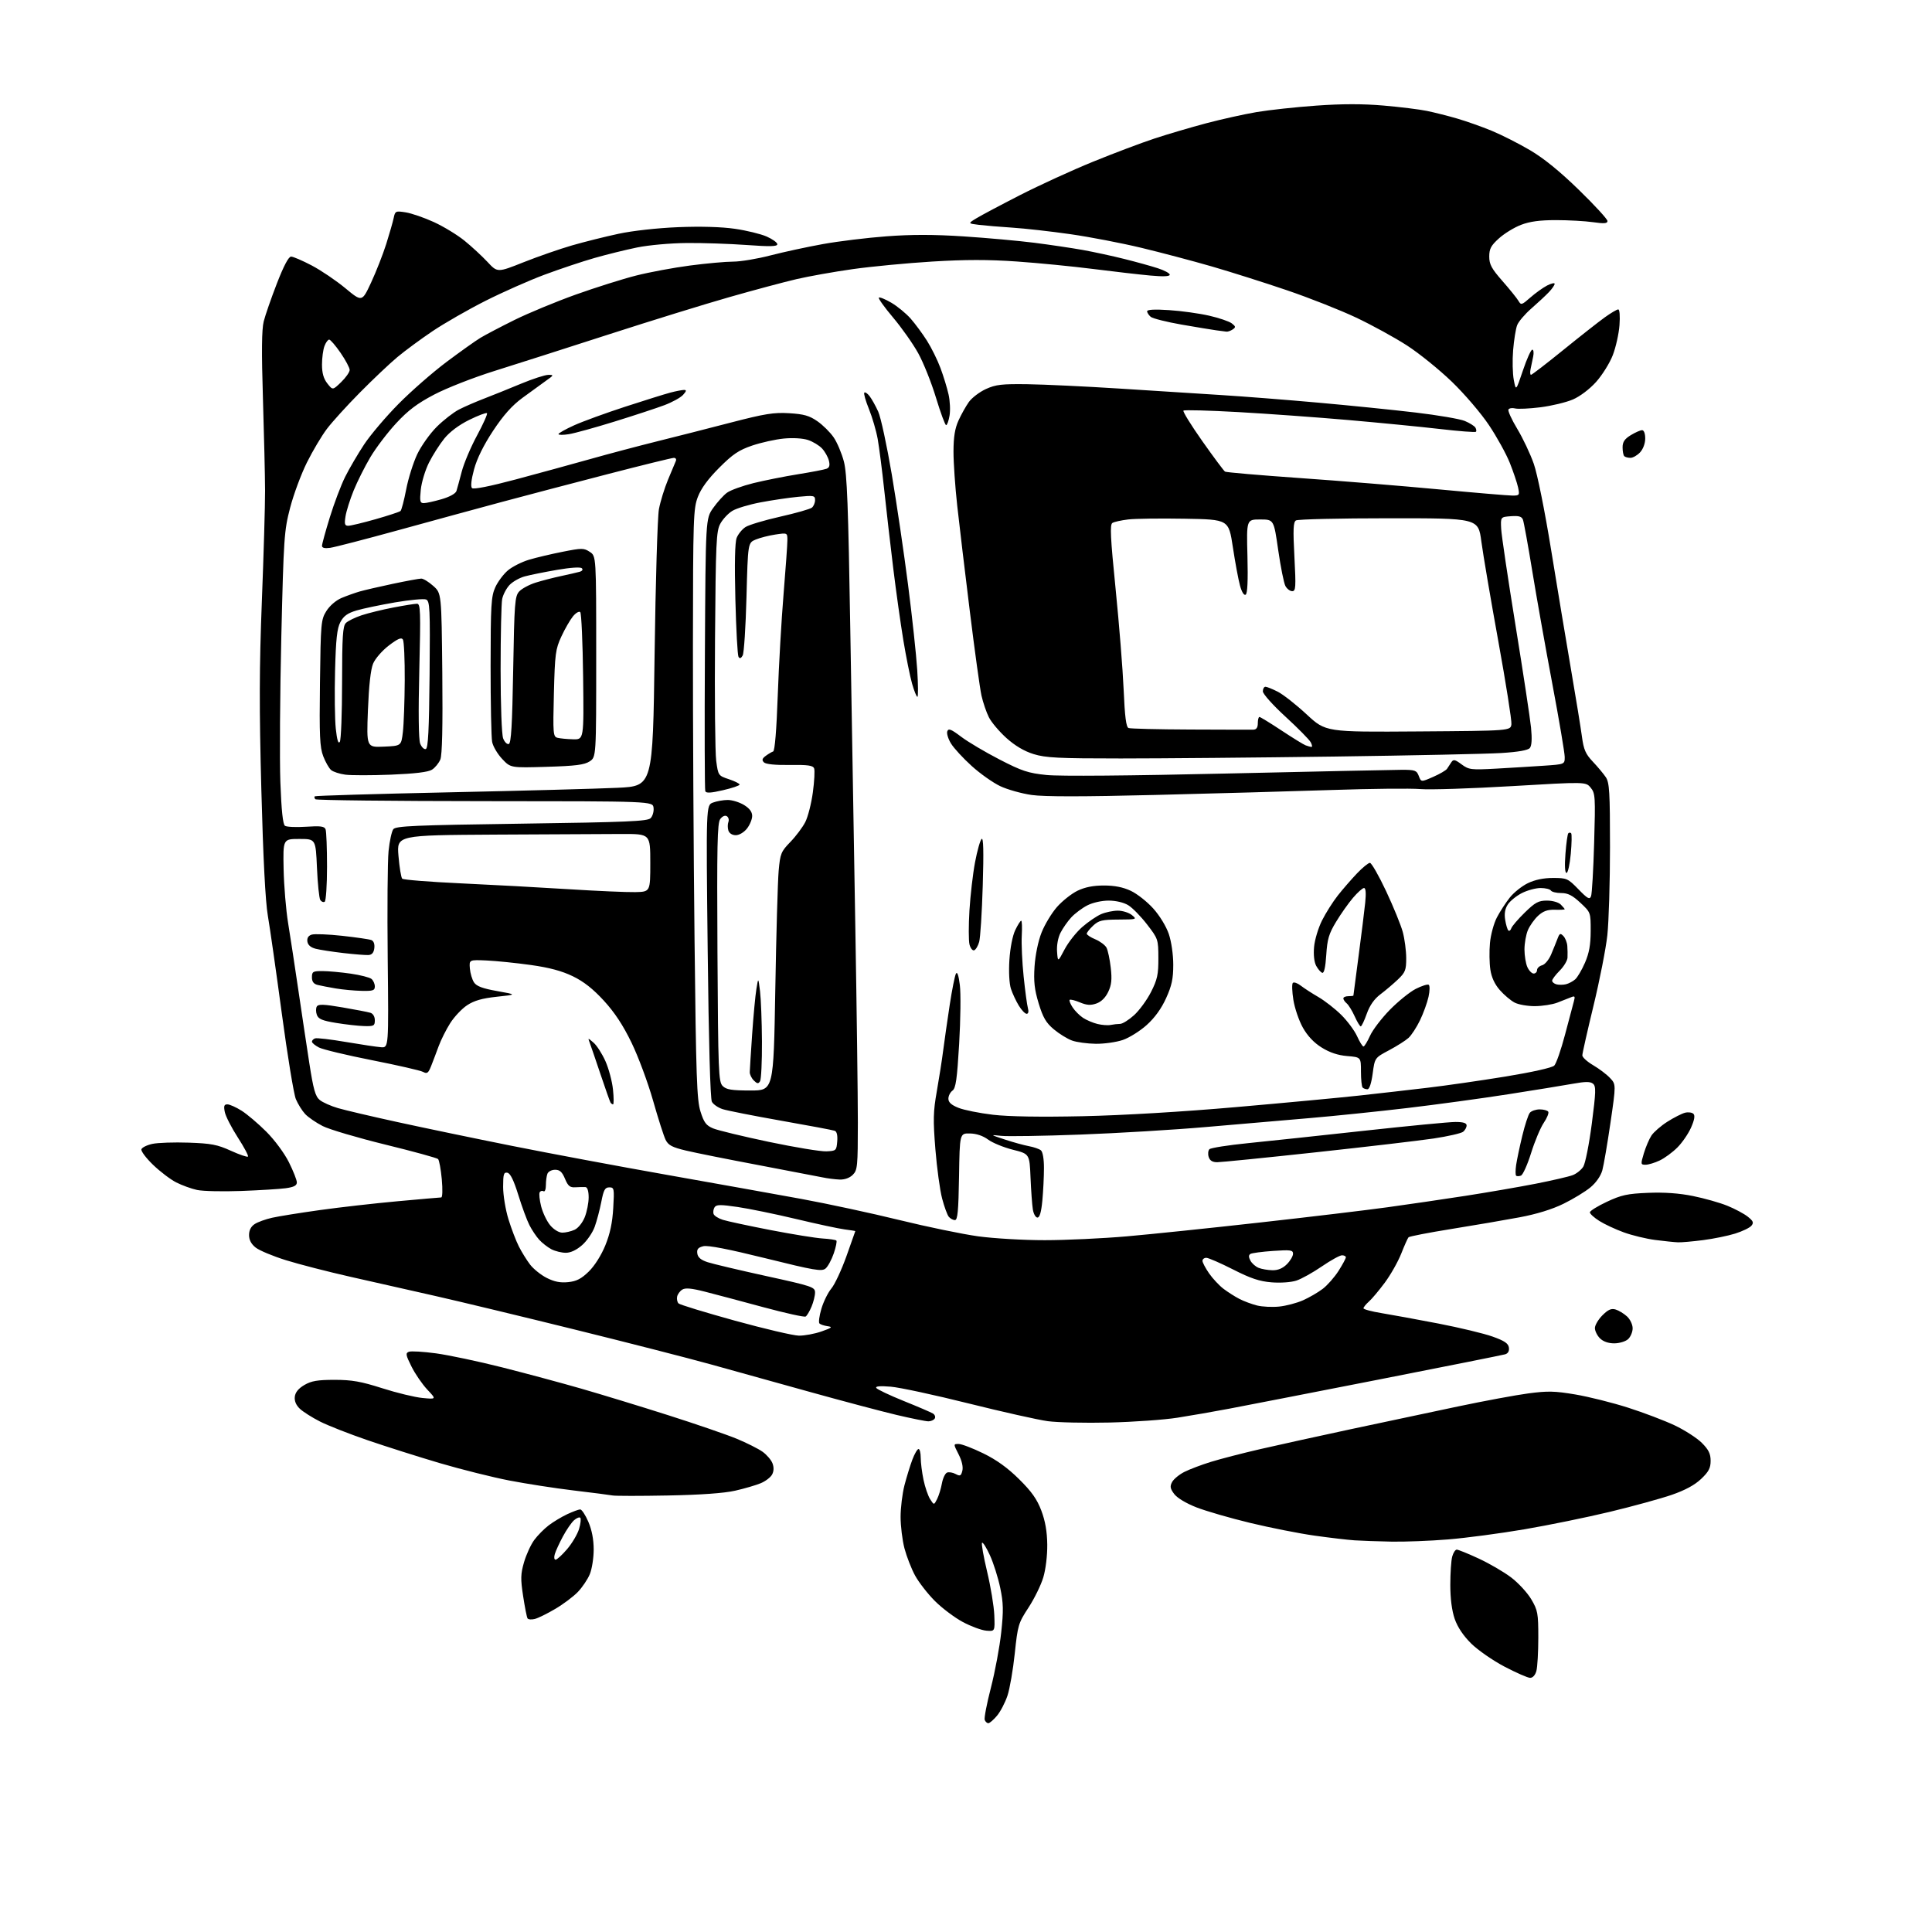 <?xml version="1.0" encoding="UTF-8" standalone="no"?>
<svg 
  version="1.1" 
  xmlns="http://www.w3.org/2000/svg" 
  xmlns:xlink="http://www.w3.org/1999/xlink" 
  xmlns:svg="http://www.w3.org/2000/svg"
  xmlns:rdf="http://www.w3.org/1999/02/22-rdf-syntax-ns#"
  xmlns:cc="http://creativecommons.org/ns#"
  xmlns:dc="http://purl.org/dc/elements/1.1/"
  viewBox="0 0 768 768"
  width="768"
  height="768"
>
<style>svg {background-color: white; }</style>"
<path stroke="none" fill="black" fill-rule="evenodd" d="M392.88,685.00C392.36,685.00 391.71,684.41 391.44,683.69C391.16,682.98 392.27,677.20 393.91,670.86C395.54,664.52 397.39,654.64 398.00,648.90C398.94,640.23 398.87,637.24 397.60,631.16C396.76,627.14 394.93,621.34 393.52,618.27C392.12,615.20 390.71,612.96 390.38,613.28C390.06,613.61 390.96,618.76 392.39,624.74C393.82,630.71 395.11,638.50 395.25,642.05C395.50,648.50 395.50,648.50 392.09,648.22C390.22,648.07 386.03,646.53 382.78,644.80C379.53,643.07 374.52,639.30 371.65,636.44C368.78,633.57 365.23,629.00 363.75,626.29C362.27,623.57 360.38,618.70 359.53,615.47C358.69,612.23 358.00,606.62 358.00,603.00C358.00,599.38 358.69,593.74 359.53,590.46C360.38,587.18 361.79,582.59 362.67,580.25C363.55,577.91 364.66,576.00 365.14,576.00C365.61,576.00 366.00,577.55 366.00,579.45C366.00,581.35 366.49,585.29 367.10,588.20C367.70,591.12 368.89,594.59 369.73,595.92C371.27,598.34 371.27,598.34 372.50,595.92C373.18,594.59 374.05,591.79 374.42,589.70C374.80,587.61 375.73,585.66 376.48,585.37C377.23,585.08 378.77,585.34 379.90,585.95C381.67,586.89 382.03,586.71 382.55,584.64C382.93,583.14 382.37,580.68 381.06,578.12C378.96,574.00 378.96,574.00 381.09,574.00C382.26,574.00 386.66,575.68 390.86,577.73C396.11,580.29 400.56,583.49 405.09,587.98C410.09,592.92 412.23,595.95 413.95,600.50C415.51,604.65 416.24,608.82 416.30,614.00C416.35,618.36 415.69,623.83 414.72,627.05C413.81,630.10 411.16,635.50 408.84,639.05C404.81,645.21 404.57,646.03 403.39,657.25C402.71,663.72 401.41,671.27 400.49,674.03C399.57,676.80 397.69,680.40 396.32,682.03C394.95,683.66 393.40,685.00 392.88,685.00zM608.23,666.97C607.28,666.95 602.72,664.95 598.09,662.53C593.46,660.10 587.51,655.97 584.85,653.36C581.71,650.26 579.42,646.85 578.27,643.55C577.14,640.28 576.52,635.51 576.52,630.00C576.52,625.33 576.86,620.26 577.28,618.75C577.70,617.24 578.51,616.00 579.08,616.00C579.66,616.00 583.56,617.58 587.75,619.52C591.95,621.46 597.75,624.83 600.65,627.02C603.55,629.21 607.17,633.14 608.71,635.75C611.29,640.13 611.50,641.31 611.50,651.00C611.50,656.77 611.15,662.74 610.73,664.25C610.27,665.92 609.28,666.99 608.23,666.97zM212.57,643.57C211.28,643.90 209.98,643.78 209.70,643.32C209.41,642.86 208.62,638.87 207.95,634.47C206.90,627.59 206.95,625.69 208.32,620.98C209.20,617.97 211.02,614.00 212.37,612.17C213.73,610.33 216.33,607.70 218.17,606.31C220.00,604.92 223.30,602.94 225.50,601.91C227.70,600.89 230.01,600.03 230.63,600.02C231.25,600.01 232.71,602.22 233.88,604.94C235.27,608.17 236.00,611.97 236.00,615.97C236.00,619.32 235.30,623.74 234.45,625.78C233.60,627.83 231.46,631.00 229.70,632.83C227.94,634.66 223.90,637.70 220.71,639.57C217.53,641.45 213.87,643.25 212.57,643.57zM220.85,620.00C221.40,620.00 223.46,618.11 225.44,615.80C227.42,613.48 229.55,609.88 230.18,607.79C230.81,605.70 231.03,603.69 230.67,603.33C230.31,602.97 229.18,603.44 228.15,604.36C227.13,605.29 225.15,608.17 223.76,610.77C222.37,613.37 220.92,616.51 220.55,617.75C220.16,619.03 220.29,620.00 220.85,620.00zM553.10,612.82C547.82,612.72 541.25,612.49 538.50,612.31C535.75,612.13 528.55,611.28 522.50,610.43C516.45,609.58 504.98,607.31 497.00,605.39C489.02,603.47 479.40,600.68 475.60,599.20C471.48,597.59 467.92,595.44 466.75,593.87C465.16,591.74 465.01,590.85 465.93,589.13C466.56,587.96 468.74,586.16 470.78,585.12C472.83,584.08 477.61,582.27 481.40,581.10C485.20,579.93 493.97,577.66 500.90,576.06C507.83,574.46 524.08,570.89 537.00,568.12C549.92,565.36 569.05,561.30 579.50,559.10C589.95,556.90 602.57,554.56 607.54,553.90C615.22,552.88 618.03,552.94 626.26,554.33C631.58,555.23 641.01,557.59 647.22,559.58C653.42,561.56 661.77,564.74 665.76,566.63C669.75,568.53 674.59,571.65 676.51,573.57C679.21,576.28 680.00,577.88 680.00,580.69C680.00,583.58 679.24,585.04 676.22,587.90C673.67,590.33 669.84,592.40 664.47,594.25C660.09,595.75 649.08,598.78 640.00,600.96C630.92,603.15 615.62,606.28 606.00,607.92C596.37,609.56 582.69,611.38 575.60,611.95C568.51,612.53 558.39,612.92 553.10,612.82zM265.50,594.48C254.50,594.69 244.60,594.69 243.50,594.47C242.40,594.26 235.43,593.36 228.00,592.48C220.57,591.59 209.05,589.80 202.38,588.51C195.72,587.22 183.35,584.12 174.88,581.63C166.42,579.13 153.51,575.04 146.19,572.53C138.87,570.02 130.32,566.67 127.19,565.07C124.06,563.48 120.46,561.20 119.19,560.00C117.68,558.56 116.99,556.92 117.19,555.21C117.40,553.46 118.65,551.92 121.00,550.55C123.78,548.93 126.25,548.51 133.00,548.51C139.88,548.51 143.50,549.15 151.96,551.85C157.71,553.69 164.91,555.43 167.96,555.72C173.50,556.25 173.50,556.25 169.85,552.38C167.85,550.24 165.02,546.13 163.58,543.23C161.28,538.63 161.15,537.88 162.54,537.35C163.42,537.01 168.27,537.30 173.32,537.98C178.37,538.67 190.20,541.17 199.61,543.55C209.02,545.93 223.19,549.74 231.11,552.02C239.02,554.30 254.50,559.03 265.50,562.53C276.50,566.03 288.78,570.25 292.79,571.90C296.80,573.56 301.44,575.89 303.11,577.08C304.77,578.26 306.56,580.34 307.07,581.68C307.68,583.28 307.63,584.83 306.92,586.15C306.33,587.26 304.30,588.81 302.41,589.60C300.52,590.39 295.95,591.73 292.24,592.57C287.83,593.57 278.59,594.23 265.50,594.48zM441.00,565.48C431.38,565.70 420.35,565.46 416.50,564.94C412.65,564.42 398.48,561.24 385.00,557.88C371.52,554.51 357.62,551.52 354.10,551.23C349.82,550.88 347.91,551.04 348.34,551.74C348.69,552.30 353.59,554.63 359.24,556.91C364.88,559.18 370.12,561.43 370.88,561.91C371.64,562.39 371.95,563.28 371.57,563.89C371.19,564.50 370.05,565.00 369.03,565.00C368.01,565.00 362.32,563.85 356.37,562.45C350.43,561.04 334.98,556.94 322.03,553.34C309.09,549.73 291.30,544.79 282.50,542.35C273.70,539.91 249.40,533.68 228.50,528.52C207.60,523.35 182.62,517.34 173.00,515.16C163.38,512.99 148.18,509.55 139.23,507.53C130.28,505.51 118.76,502.54 113.63,500.94C108.50,499.34 103.11,497.09 101.65,495.94C99.87,494.54 99.00,492.90 99.00,490.95C99.00,489.04 99.77,487.54 101.25,486.58C102.49,485.77 105.61,484.64 108.19,484.07C110.76,483.49 119.31,482.12 127.19,481.02C135.06,479.92 148.93,478.34 158.00,477.52C167.07,476.69 174.90,476.01 175.39,476.00C175.90,476.00 175.99,472.85 175.62,468.77C175.25,464.80 174.58,461.18 174.14,460.74C173.70,460.30 164.27,457.71 153.20,455.00C142.12,452.28 130.91,448.97 128.28,447.63C125.65,446.29 122.51,444.13 121.30,442.84C120.09,441.54 118.43,438.87 117.61,436.92C116.79,434.96 114.28,419.67 112.03,402.93C109.78,386.19 107.28,368.68 106.47,364.00C105.50,358.43 104.61,341.18 103.89,314.00C103.02,281.44 103.07,265.28 104.09,239.00C104.81,220.57 105.39,200.78 105.37,195.00C105.35,189.22 104.96,172.74 104.52,158.37C103.94,139.82 104.03,130.95 104.83,127.77C105.45,125.31 107.81,118.51 110.08,112.65C112.78,105.69 114.73,102.00 115.71,102.00C116.53,102.00 120.23,103.59 123.92,105.53C127.61,107.47 133.62,111.53 137.27,114.56C143.91,120.07 143.91,120.07 147.53,112.29C149.53,108.00 152.22,101.12 153.53,97.00C154.83,92.88 156.17,88.21 156.50,86.63C157.07,83.88 157.27,83.79 161.30,84.42C163.61,84.79 168.65,86.53 172.50,88.29C176.35,90.06 181.81,93.38 184.64,95.68C187.47,97.97 191.58,101.77 193.77,104.11C197.74,108.38 197.74,108.38 208.12,104.25C213.83,101.98 222.50,98.97 227.39,97.55C232.28,96.14 240.60,94.06 245.89,92.93C251.54,91.72 261.32,90.64 269.62,90.30C278.50,89.94 286.86,90.18 292.12,90.95C296.73,91.61 302.41,93.00 304.75,94.02C307.09,95.05 309.00,96.43 309.00,97.09C309.00,98.00 306.10,98.07 296.75,97.39C290.01,96.90 279.32,96.54 273.00,96.60C266.57,96.65 257.87,97.43 253.27,98.37C248.75,99.30 241.10,101.18 236.27,102.57C231.45,103.95 222.55,106.93 216.50,109.18C210.45,111.43 199.88,116.11 193.00,119.58C186.12,123.05 176.68,128.47 172.00,131.61C167.32,134.76 161.03,139.39 158.00,141.92C154.97,144.44 148.27,150.78 143.11,156.00C137.94,161.22 132.01,167.75 129.94,170.50C127.86,173.25 124.28,179.27 121.99,183.88C119.70,188.49 116.69,196.59 115.32,201.88C112.95,210.99 112.77,213.69 111.83,253.00C111.29,275.82 111.12,301.91 111.45,310.96C111.87,322.18 112.45,327.69 113.28,328.27C113.95,328.73 117.73,328.90 121.67,328.64C127.44,328.26 128.96,328.46 129.42,329.66C129.74,330.49 130.00,337.18 130.00,344.52C130.00,351.87 129.58,358.14 129.07,358.46C128.56,358.77 127.77,358.46 127.32,357.77C126.87,357.07 126.28,351.32 126.00,345.00C125.50,333.50 125.50,333.50 119.00,333.50C112.50,333.50 112.50,333.50 112.74,345.50C112.88,352.10 113.68,361.77 114.54,367.00C115.39,372.23 117.18,383.93 118.51,393.00C119.84,402.07 121.84,415.35 122.94,422.50C124.58,433.09 125.35,435.83 127.10,437.26C128.27,438.22 131.55,439.68 134.37,440.50C137.19,441.32 147.82,443.82 158.00,446.04C168.18,448.27 188.65,452.53 203.50,455.50C218.35,458.47 246.03,463.65 265.00,467.00C283.98,470.36 308.05,474.67 318.50,476.58C328.95,478.50 346.50,482.28 357.50,484.98C368.50,487.68 382.58,490.59 388.78,491.45C394.99,492.30 406.92,493.00 415.28,492.99C423.65,492.99 438.38,492.30 448.00,491.46C457.62,490.62 481.48,488.14 501.00,485.95C520.52,483.77 543.25,481.05 551.50,479.91C559.75,478.78 573.70,476.73 582.50,475.37C591.30,474.01 603.90,471.83 610.50,470.54C617.10,469.24 623.71,467.71 625.20,467.13C626.68,466.56 628.56,465.06 629.37,463.79C630.18,462.53 631.70,454.86 632.76,446.74C634.41,434.03 634.48,431.81 633.26,430.80C632.17,429.90 630.28,429.90 625.17,430.82C621.50,431.48 609.95,433.36 599.50,434.99C589.05,436.62 571.05,439.08 559.50,440.45C547.95,441.82 530.40,443.63 520.50,444.47C510.60,445.30 492.15,446.89 479.50,448.00C466.85,449.11 444.35,450.46 429.50,451.01C414.65,451.57 400.48,451.79 398.00,451.52C393.51,451.03 393.52,451.03 399.50,453.00C402.80,454.09 407.07,455.26 409.00,455.62C410.93,455.97 413.06,456.71 413.75,457.25C414.51,457.85 415.00,460.66 414.99,464.37C414.99,467.74 414.70,473.54 414.35,477.25C413.92,481.82 413.29,484.00 412.40,484.00C411.68,484.00 410.85,482.54 410.57,480.75C410.28,478.96 409.87,473.27 409.65,468.10C409.26,458.70 409.26,458.70 402.62,457.03C398.96,456.11 394.54,454.30 392.79,453.00C390.74,451.49 388.15,450.62 385.55,450.57C381.50,450.50 381.50,450.50 381.23,467.75C381.01,481.45 380.67,485.00 379.60,485.00C378.85,485.00 377.76,484.41 377.16,483.69C376.56,482.97 375.37,479.71 374.51,476.44C373.64,473.17 372.44,464.36 371.83,456.85C370.89,445.15 370.97,441.86 372.39,433.85C373.30,428.71 374.45,421.35 374.94,417.50C375.44,413.65 376.60,405.55 377.52,399.50C378.44,393.45 379.56,387.85 380.00,387.05C380.52,386.11 381.07,387.69 381.55,391.55C381.97,394.82 381.84,405.34 381.28,414.92C380.45,429.04 379.94,432.57 378.63,433.53C377.73,434.19 377.00,435.63 377.00,436.75C377.00,438.19 378.17,439.25 381.00,440.38C383.19,441.26 389.36,442.50 394.71,443.13C401.01,443.87 413.59,444.07 430.46,443.71C446.37,443.36 470.06,441.96 491.35,440.09C510.52,438.42 532.57,436.35 540.35,435.50C548.13,434.65 560.35,433.25 567.50,432.40C574.65,431.56 588.58,429.55 598.46,427.94C609.08,426.20 617.00,424.43 617.84,423.59C618.62,422.81 620.54,417.30 622.11,411.34C623.68,405.38 625.26,399.41 625.63,398.09C626.21,396.00 626.04,395.78 624.40,396.47C623.35,396.91 620.92,397.86 619.00,398.59C617.08,399.32 613.12,399.93 610.20,399.96C607.29,399.98 603.64,399.35 602.10,398.55C600.56,397.75 597.91,395.52 596.22,393.59C594.17,391.27 592.90,388.52 592.44,385.44C592.05,382.88 591.98,378.13 592.28,374.88C592.57,371.63 593.81,367.07 595.02,364.74C596.23,362.41 598.54,358.85 600.14,356.83C601.73,354.81 604.98,352.22 607.34,351.08C610.15,349.72 613.60,349.00 617.35,349.00C622.82,349.00 623.27,349.20 627.44,353.49C631.11,357.27 631.90,357.70 632.47,356.24C632.84,355.28 633.39,345.73 633.70,335.00C634.23,316.71 634.15,315.35 632.33,313.13C630.38,310.76 630.38,310.76 600.95,312.50C584.77,313.46 568.42,313.99 564.62,313.67C560.82,313.35 545.07,313.51 529.61,314.03C514.15,314.54 482.58,315.43 459.45,316.00C430.51,316.72 415.12,316.73 410.12,316.02C406.12,315.45 400.49,313.87 397.61,312.51C394.73,311.15 389.62,307.54 386.26,304.49C382.89,301.45 379.20,297.44 378.06,295.59C376.91,293.74 376.24,291.53 376.57,290.69C377.04,289.44 378.09,289.86 382.05,292.85C384.74,294.89 391.59,298.95 397.27,301.88C406.28,306.53 408.69,307.32 416.05,308.08C421.24,308.61 448.98,308.38 488.00,307.48C522.92,306.68 554.10,306.02 557.27,306.01C562.50,306.00 563.14,306.24 563.99,308.46C564.92,310.92 564.92,310.92 569.71,308.82C572.34,307.67 574.82,306.22 575.22,305.61C575.62,305.00 576.38,303.84 576.92,303.02C577.76,301.76 578.35,301.88 580.99,303.84C583.91,305.99 584.72,306.09 594.80,305.54C600.68,305.21 609.21,304.69 613.75,304.38C622.00,303.82 622.00,303.82 622.00,300.93C622.00,299.34 619.78,286.21 617.06,271.77C614.34,257.32 610.75,237.12 609.08,226.89C607.41,216.65 605.75,207.52 605.39,206.59C604.90,205.30 603.76,204.97 600.62,205.20C596.50,205.50 596.50,205.50 596.74,210.22C596.87,212.82 599.45,230.14 602.46,248.72C605.47,267.30 608.24,285.53 608.61,289.23C609.05,293.72 608.89,296.42 608.14,297.34C607.38,298.24 603.54,298.92 596.75,299.34C591.11,299.69 561.30,300.32 530.50,300.74C499.70,301.16 461.45,301.50 445.50,301.50C420.73,301.50 415.68,301.25 410.86,299.76C407.11,298.59 403.50,296.46 400.06,293.37C397.22,290.81 394.08,287.10 393.09,285.11C392.09,283.13 390.77,279.25 390.15,276.50C389.54,273.75 387.45,258.68 385.52,243.00C383.58,227.32 381.33,208.43 380.51,201.00C379.69,193.57 379.02,183.90 379.03,179.50C379.04,173.71 379.59,170.31 381.01,167.18C382.08,164.80 383.95,161.48 385.14,159.80C386.34,158.12 389.38,155.81 391.91,154.65C395.84,152.86 398.22,152.59 408.47,152.73C415.06,152.83 431.48,153.60 444.97,154.46C458.46,155.32 476.70,156.48 485.50,157.04C494.30,157.59 511.62,158.95 524.00,160.06C536.38,161.16 553.77,162.93 562.65,163.98C571.53,165.03 580.37,166.54 582.28,167.34C584.19,168.14 586.08,169.32 586.48,169.96C586.88,170.61 586.97,171.36 586.70,171.64C586.42,171.91 579.96,171.42 572.35,170.53C564.73,169.65 548.38,168.05 536.00,166.97C523.62,165.89 503.95,164.47 492.27,163.81C480.60,163.16 470.77,162.89 470.44,163.23C470.10,163.57 473.49,169.04 477.97,175.40C482.45,181.75 486.50,187.19 486.97,187.48C487.44,187.77 500.81,188.92 516.66,190.03C532.52,191.14 557.38,193.16 571.91,194.53C586.43,195.89 599.63,197.00 601.23,197.00C604.01,197.00 604.12,196.84 603.46,193.75C603.07,191.96 601.60,187.58 600.18,184.02C598.76,180.45 595.03,173.69 591.89,169.00C588.72,164.25 582.15,156.58 577.12,151.73C572.14,146.93 564.12,140.44 559.28,137.32C554.45,134.20 545.36,129.21 539.07,126.24C532.78,123.27 520.40,118.38 511.57,115.38C502.73,112.37 489.27,108.11 481.65,105.90C474.03,103.70 461.43,100.37 453.65,98.50C445.87,96.63 433.20,94.19 425.50,93.09C417.80,91.99 407.45,90.82 402.50,90.50C397.55,90.18 391.53,89.67 389.12,89.38C384.74,88.84 384.74,88.84 388.12,86.78C389.98,85.64 397.80,81.49 405.50,77.55C413.20,73.62 426.25,67.64 434.50,64.28C442.75,60.92 453.77,56.76 459.00,55.04C464.23,53.32 473.45,50.60 479.50,49.00C485.55,47.40 494.55,45.40 499.50,44.56C504.45,43.72 515.16,42.56 523.31,41.98C533.55,41.25 541.78,41.25 549.98,41.96C556.51,42.52 564.24,43.48 567.17,44.08C570.10,44.68 575.48,46.03 579.12,47.09C582.77,48.15 588.98,50.34 592.94,51.97C596.89,53.60 603.78,57.09 608.24,59.72C613.68,62.92 620.10,68.14 627.68,75.53C633.91,81.59 639.00,87.14 639.00,87.85C639.00,88.85 637.71,88.96 633.25,88.32C630.09,87.87 623.45,87.50 618.50,87.50C612.07,87.50 608.10,88.04 604.60,89.39C601.90,90.43 597.96,92.85 595.85,94.76C592.68,97.62 592.00,98.90 592.00,101.99C592.00,105.10 592.91,106.78 597.25,111.72C600.14,115.01 602.99,118.55 603.60,119.58C604.64,121.37 604.90,121.29 608.36,118.25C610.38,116.48 613.37,114.34 615.01,113.49C616.66,112.64 618.00,112.34 618.00,112.83C618.00,113.31 616.98,114.79 615.74,116.10C614.49,117.42 611.36,120.34 608.77,122.60C606.18,124.85 603.62,127.86 603.08,129.29C602.54,130.72 601.82,135.17 601.49,139.19C601.16,143.21 601.28,148.53 601.75,151.00C602.61,155.50 602.61,155.50 605.39,147.25C606.91,142.71 608.59,139.00 609.10,139.00C609.62,139.00 609.78,140.24 609.46,141.75C609.14,143.26 608.67,145.51 608.42,146.75C608.17,147.99 608.25,149.00 608.60,149.00C608.95,149.00 614.70,144.58 621.37,139.17C628.04,133.76 635.48,127.91 637.90,126.17C640.32,124.43 642.73,123.00 643.27,123.00C643.83,123.00 644.04,125.58 643.77,129.25C643.52,132.69 642.31,138.07 641.10,141.20C639.89,144.34 636.90,149.11 634.48,151.82C631.87,154.71 628.08,157.58 625.22,158.81C622.56,159.95 616.78,161.34 612.36,161.90C607.95,162.45 603.41,162.66 602.28,162.36C601.15,162.07 599.96,162.25 599.64,162.77C599.32,163.29 600.89,166.76 603.13,170.47C605.37,174.18 608.32,180.43 609.70,184.36C611.14,188.49 614.05,202.90 616.58,218.50C618.99,233.35 622.55,254.72 624.48,266.00C626.42,277.27 628.38,289.33 628.84,292.79C629.54,298.01 630.28,299.72 633.19,302.79C635.12,304.83 637.44,307.61 638.35,308.97C639.77,311.11 640.00,314.91 640.00,336.76C640.00,350.69 639.52,366.45 638.94,371.79C638.36,377.13 635.88,389.74 633.44,399.81C631.00,409.88 629.00,418.75 629.00,419.52C629.00,420.29 630.94,422.05 633.31,423.44C635.68,424.83 638.70,427.11 640.01,428.52C642.41,431.06 642.41,431.06 640.19,446.29C638.97,454.66 637.51,463.18 636.95,465.21C636.33,467.46 634.47,470.13 632.22,472.00C630.17,473.70 625.35,476.64 621.50,478.52C616.97,480.74 610.80,482.64 604.00,483.91C598.23,484.99 586.08,487.07 577.00,488.53C567.92,489.99 560.23,491.48 559.91,491.84C559.58,492.20 558.27,495.14 557.00,498.36C555.72,501.58 552.80,506.75 550.49,509.86C548.19,512.96 545.34,516.36 544.15,517.40C542.97,518.45 542.00,519.65 542.00,520.06C542.00,520.48 545.26,521.35 549.25,522.00C553.24,522.65 563.38,524.51 571.79,526.13C580.20,527.76 589.88,530.08 593.29,531.30C598.03,532.98 599.57,534.02 599.81,535.67C600.01,537.06 599.48,538.02 598.31,538.36C597.31,538.65 574.67,543.18 548.00,548.41C521.33,553.64 494.57,558.85 488.55,559.99C482.52,561.13 473.30,562.74 468.05,563.56C462.80,564.39 450.62,565.25 441.00,565.48zM641.67,534.00C639.33,534.00 637.27,533.27 636.00,532.00C634.90,530.90 634.00,529.07 634.00,527.92C634.00,526.78 635.35,524.50 636.99,522.85C639.27,520.58 640.52,520.02 642.24,520.55C643.48,520.92 645.51,522.16 646.75,523.29C648.01,524.44 649.00,526.53 649.00,528.02C649.00,529.49 648.18,531.43 647.17,532.35C646.17,533.26 643.69,534.00 641.67,534.00zM317.57,530.94C319.81,530.97 323.86,530.22 326.57,529.27C330.70,527.82 331.10,527.48 329.00,527.19C327.62,526.99 326.16,526.51 325.75,526.11C325.33,525.72 325.68,523.07 326.52,520.24C327.36,517.41 329.15,513.79 330.48,512.20C331.82,510.61 334.51,504.85 336.46,499.40C338.41,493.96 340.00,489.45 340.00,489.38C340.00,489.31 338.09,489.01 335.75,488.71C333.41,488.41 324.75,486.55 316.50,484.58C308.25,482.61 297.76,480.46 293.19,479.79C286.27,478.78 284.73,478.81 284.03,479.95C283.57,480.70 283.41,481.90 283.68,482.61C283.95,483.32 285.60,484.35 287.34,484.90C289.08,485.46 297.61,487.28 306.30,488.97C315.00,490.65 324.32,492.16 327.03,492.32C329.74,492.49 332.19,492.85 332.47,493.14C332.76,493.43 332.29,495.72 331.44,498.23C330.58,500.74 329.12,503.45 328.19,504.24C326.70,505.51 323.90,505.04 304.38,500.20C289.58,496.53 281.37,494.94 279.57,495.39C277.50,495.91 276.94,496.59 277.19,498.28C277.41,499.84 278.62,500.87 281.30,501.74C283.39,502.42 293.85,504.90 304.54,507.24C322.86,511.25 323.98,511.63 323.99,513.78C324.00,515.04 323.37,517.57 322.60,519.41C321.83,521.25 320.78,523.02 320.26,523.34C319.74,523.66 312.16,521.98 303.41,519.62C294.66,517.25 284.21,514.47 280.19,513.45C274.81,512.08 272.44,511.87 271.19,512.65C270.26,513.24 269.35,514.50 269.16,515.46C268.97,516.43 269.23,517.63 269.73,518.13C270.24,518.64 280.29,521.71 292.08,524.97C303.86,528.22 315.33,530.91 317.57,530.94zM508.50,519.38C511.25,519.10 515.50,517.98 517.94,516.90C520.39,515.82 523.92,513.77 525.80,512.34C527.68,510.91 530.51,507.68 532.11,505.17C533.70,502.66 535.00,500.25 535.00,499.80C535.00,499.36 534.31,499.00 533.46,499.00C532.61,499.00 529.00,500.99 525.45,503.42C521.90,505.86 517.35,508.39 515.35,509.05C513.25,509.74 509.07,510.04 505.47,509.75C500.65,509.36 497.16,508.20 490.14,504.62C485.14,502.08 480.36,500.00 479.53,500.00C478.69,500.00 478.00,500.54 478.00,501.20C478.00,501.85 479.18,504.09 480.61,506.16C482.05,508.24 484.64,511.01 486.36,512.32C488.09,513.63 490.95,515.45 492.72,516.36C494.49,517.27 497.64,518.44 499.72,518.96C501.80,519.47 505.75,519.66 508.50,519.38zM225.84,509.67C229.18,509.33 231.08,508.35 234.05,505.45C236.36,503.20 239.00,499.02 240.61,495.09C242.50,490.46 243.44,486.05 243.77,480.25C244.23,472.44 244.14,472.00 242.20,472.00C240.49,472.00 239.95,472.98 239.03,477.75C238.41,480.91 237.23,485.39 236.39,487.70C235.55,490.02 233.31,493.28 231.40,494.95C229.17,496.91 226.85,498.00 224.92,498.00C223.26,498.00 220.69,497.37 219.20,496.60C217.72,495.82 215.54,494.13 214.37,492.85C213.19,491.56 211.43,488.93 210.45,487.00C209.46,485.07 207.47,479.68 206.03,475.00C204.22,469.17 202.86,466.40 201.70,466.18C200.25,465.90 200.00,466.75 200.00,471.82C200.00,475.10 200.95,480.87 202.11,484.64C203.27,488.42 205.14,493.30 206.26,495.50C207.37,497.70 209.38,500.93 210.71,502.68C212.04,504.42 215.01,506.81 217.31,507.98C220.33,509.51 222.72,509.99 225.84,509.67zM505.80,504.94C508.02,504.98 509.89,504.20 511.55,502.55C512.90,501.20 514.00,499.33 514.00,498.40C514.00,496.91 513.06,496.78 506.06,497.26C501.70,497.56 497.65,498.10 497.06,498.46C496.31,498.93 496.31,499.70 497.06,501.12C497.65,502.21 499.11,503.51 500.32,503.99C501.52,504.48 503.98,504.90 505.80,504.94zM667.00,493.84C665.62,493.79 661.58,493.37 658.00,492.91C654.42,492.45 648.80,491.09 645.50,489.89C642.20,488.69 637.81,486.65 635.75,485.34C633.69,484.04 632.00,482.51 632.00,481.93C632.00,481.36 635.04,479.47 638.75,477.73C644.53,475.02 646.89,474.51 655.14,474.17C661.62,473.91 667.48,474.32 673.00,475.44C677.51,476.35 683.65,478.09 686.63,479.30C689.62,480.51 693.27,482.46 694.75,483.63C696.96,485.39 697.22,486.03 696.21,487.25C695.53,488.07 692.62,489.47 689.74,490.37C686.86,491.27 681.12,492.44 677.00,492.97C672.88,493.50 668.38,493.90 667.00,493.84zM223.54,490.00C224.84,490.00 227.03,489.49 228.40,488.86C229.82,488.22 231.56,486.06 232.45,483.84C233.30,481.71 234.00,478.17 234.00,475.98C234.00,473.52 233.52,471.96 232.75,471.89C232.06,471.84 230.28,471.87 228.79,471.96C226.56,472.11 225.82,471.51 224.59,468.57C223.46,465.86 222.52,465.00 220.66,465.00C219.31,465.00 217.94,465.71 217.61,466.58C217.27,467.45 217.00,469.50 217.00,471.14C217.00,472.78 216.58,473.86 216.07,473.54C215.56,473.23 214.87,473.40 214.54,473.93C214.21,474.46 214.47,476.99 215.11,479.54C215.76,482.09 217.38,485.49 218.73,487.09C220.16,488.79 222.16,490.00 223.54,490.00zM95.82,473.43C88.49,473.70 80.63,473.52 78.34,473.03C76.06,472.54 72.32,471.18 70.04,470.02C67.76,468.86 63.62,465.71 60.84,463.03C58.06,460.35 55.98,457.57 56.21,456.86C56.45,456.14 58.41,455.18 60.57,454.71C62.73,454.24 69.22,454.02 75.00,454.22C83.95,454.53 86.42,455.00 91.77,457.44C95.22,459.01 98.28,460.05 98.57,459.76C98.87,459.47 97.05,456.05 94.54,452.17C92.03,448.28 89.70,443.73 89.36,442.05C88.88,439.64 89.09,439.00 90.39,439.00C91.30,439.00 93.85,440.14 96.05,441.53C98.26,442.93 102.68,446.68 105.88,449.88C109.17,453.17 113.05,458.42 114.84,462.00C116.58,465.48 118.00,469.09 118.00,470.02C118.00,471.28 116.84,471.89 113.57,472.34C111.14,472.67 103.15,473.16 95.82,473.43zM333.75,468.89C331.96,468.82 328.93,468.44 327.00,468.03C325.07,467.63 313.60,465.43 301.50,463.14C289.40,460.86 276.45,458.27 272.72,457.38C267.22,456.07 265.68,455.27 264.61,453.13C263.88,451.69 261.63,444.65 259.60,437.50C257.57,430.35 253.72,420.00 251.05,414.50C247.68,407.54 244.33,402.46 240.04,397.78C235.75,393.10 232.01,390.16 227.69,388.07C223.34,385.97 218.38,384.63 211.00,383.60C205.22,382.79 197.35,381.99 193.50,381.81C186.50,381.50 186.50,381.50 186.78,384.98C186.94,386.89 187.68,389.38 188.42,390.51C189.42,392.04 191.79,392.93 197.63,393.97C205.50,395.37 205.50,395.37 197.50,396.22C191.63,396.85 188.49,397.75 185.70,399.59C183.60,400.97 180.58,404.18 178.97,406.71C177.36,409.25 175.28,413.39 174.36,415.91C173.43,418.44 172.09,421.99 171.37,423.80C170.25,426.61 169.78,426.95 168.16,426.09C167.12,425.53 158.02,423.45 147.94,421.46C137.85,419.47 128.34,417.19 126.80,416.40C125.26,415.60 124.00,414.56 124.00,414.08C124.00,413.60 124.56,413.01 125.25,412.77C125.94,412.52 131.45,413.16 137.50,414.20C143.55,415.23 149.85,416.17 151.50,416.29C154.50,416.50 154.50,416.50 154.12,381.00C153.91,361.48 154.06,342.26 154.46,338.31C154.86,334.36 155.71,330.45 156.35,329.62C157.33,328.35 164.85,328.02 207.32,327.42C249.32,326.82 257.38,326.48 258.63,325.23C259.44,324.41 259.97,322.57 259.80,321.12C259.50,318.50 259.50,318.50 192.80,318.47C156.11,318.45 125.78,318.11 125.38,317.72C124.99,317.32 124.87,316.80 125.12,316.55C125.37,316.30 149.41,315.58 178.54,314.96C207.67,314.34 237.80,313.53 245.50,313.16C259.50,312.50 259.50,312.50 260.21,260.21C260.60,231.44 261.37,205.44 261.93,202.43C262.49,199.41 264.11,194.15 265.53,190.72C266.95,187.30 268.36,183.94 268.66,183.25C268.97,182.56 268.60,182.00 267.86,182.01C267.11,182.01 255.25,184.93 241.50,188.49C227.75,192.05 208.85,197.02 199.50,199.53C190.15,202.05 171.70,207.07 158.50,210.71C145.30,214.34 133.04,217.52 131.25,217.77C129.08,218.07 128.00,217.81 128.00,216.97C128.00,216.28 129.40,211.17 131.12,205.61C132.83,200.05 135.58,192.80 137.23,189.50C138.88,186.20 142.27,180.42 144.76,176.65C147.25,172.89 153.38,165.66 158.39,160.59C163.40,155.52 172.00,148.00 177.50,143.88C183.00,139.76 189.07,135.44 191.00,134.28C192.93,133.11 199.00,129.93 204.50,127.20C210.00,124.48 220.96,119.94 228.85,117.11C236.75,114.29 247.55,110.88 252.85,109.54C258.16,108.19 267.81,106.40 274.30,105.55C280.79,104.70 288.51,104.00 291.44,104.00C294.38,104.00 301.05,102.89 306.28,101.53C311.50,100.18 320.87,98.15 327.10,97.03C333.33,95.90 344.71,94.51 352.39,93.94C362.28,93.19 371.22,93.20 383.05,93.97C392.24,94.57 404.87,95.71 411.13,96.50C417.38,97.30 426.10,98.59 430.50,99.38C434.90,100.18 442.32,101.78 447.00,102.96C451.68,104.13 457.64,105.78 460.25,106.63C462.86,107.47 465.00,108.63 465.00,109.20C465.00,109.89 462.39,110.00 457.25,109.53C452.99,109.14 442.80,107.97 434.61,106.93C426.42,105.89 412.73,104.54 404.19,103.95C392.94,103.16 383.67,103.17 370.58,103.97C360.63,104.58 346.43,105.93 339.00,106.98C331.57,108.03 321.45,109.83 316.50,110.99C311.55,112.15 299.62,115.34 290.00,118.09C280.38,120.83 258.77,127.51 242.00,132.93C225.22,138.35 204.75,144.90 196.50,147.48C188.25,150.06 177.50,154.27 172.61,156.84C165.86,160.38 162.22,163.12 157.48,168.25C154.04,171.96 149.43,178.03 147.22,181.75C145.02,185.46 142.03,191.42 140.58,194.99C139.13,198.55 137.68,203.17 137.35,205.24C136.85,208.34 137.04,209.00 138.43,209.00C139.36,209.00 144.26,207.83 149.31,206.39C154.37,204.95 158.83,203.48 159.22,203.12C159.62,202.75 160.63,198.90 161.46,194.56C162.29,190.22 164.27,183.93 165.85,180.58C167.44,177.24 170.94,172.32 173.62,169.66C176.30,167.00 180.27,163.91 182.43,162.80C184.60,161.68 189.10,159.73 192.43,158.45C195.77,157.17 202.32,154.53 207.00,152.58C211.68,150.63 216.60,149.03 217.94,149.02C220.26,149.00 220.20,149.13 216.94,151.43C215.05,152.77 210.87,155.81 207.65,158.18C203.51,161.23 200.10,165.07 196.00,171.26C192.24,176.96 189.60,182.30 188.45,186.55C187.34,190.66 187.03,193.43 187.63,194.03C188.22,194.62 194.69,193.34 205.04,190.58C214.09,188.16 227.35,184.53 234.50,182.52C241.65,180.50 253.57,177.34 261.00,175.49C268.43,173.65 281.70,170.27 290.50,167.98C304.06,164.46 307.60,163.89 313.73,164.26C319.53,164.61 321.73,165.23 324.90,167.43C327.07,168.93 329.98,171.81 331.37,173.83C332.77,175.85 334.60,180.19 335.46,183.47C336.71,188.30 337.20,201.00 338.00,249.97C338.55,283.26 339.45,336.82 340.01,369.00C340.56,401.18 341.01,435.94 341.01,446.25C341.00,463.66 340.86,465.14 339.00,467.00C337.75,468.25 335.79,468.96 333.75,468.89zM604.60,467.32C603.83,467.62 602.96,467.63 602.68,467.34C602.39,467.06 602.39,465.17 602.68,463.16C602.97,461.15 604.06,455.94 605.11,451.60C606.15,447.25 607.51,443.09 608.13,442.35C608.74,441.61 610.51,441.00 612.06,441.00C613.61,441.00 615.14,441.42 615.46,441.93C615.77,442.44 614.96,444.44 613.65,446.37C612.35,448.30 610.09,453.68 608.64,458.33C607.19,462.98 605.37,467.03 604.60,467.32zM654.15,463.00C652.18,463.00 652.15,462.82 653.46,458.45C654.22,455.95 655.57,452.77 656.48,451.39C657.39,450.01 660.24,447.53 662.81,445.90C665.39,444.26 668.55,442.66 669.82,442.33C671.10,442.01 672.61,442.21 673.17,442.77C673.86,443.46 673.56,445.21 672.22,448.23C671.14,450.68 668.69,454.24 666.78,456.15C664.87,458.06 661.71,460.39 659.75,461.31C657.80,462.24 655.27,463.00 654.15,463.00zM483.87,462.00C481.97,462.00 480.93,461.36 480.47,459.90C480.10,458.74 480.24,457.36 480.77,456.83C481.30,456.30 488.21,455.21 496.12,454.42C504.03,453.63 524.82,451.41 542.31,449.49C559.81,447.57 576.12,446.00 578.56,446.00C581.67,446.00 583.00,446.41 583.00,447.38C583.00,448.14 582.39,449.26 581.64,449.88C580.89,450.50 575.61,451.71 569.89,452.57C564.18,453.42 543.10,455.89 523.05,458.06C503.01,460.23 485.37,462.00 483.87,462.00zM328.50,457.68C332.36,457.51 332.51,457.37 332.81,453.74C333.01,451.32 332.66,449.81 331.81,449.50C331.09,449.23 321.50,447.42 310.50,445.49C299.50,443.55 289.03,441.48 287.24,440.90C285.45,440.32 283.53,438.99 282.98,437.96C282.35,436.79 281.72,413.85 281.32,378.07C280.67,320.07 280.67,320.07 283.40,319.04C284.90,318.47 287.56,318.00 289.32,318.00C291.07,318.01 293.96,318.90 295.75,319.99C297.95,321.33 299.00,322.74 299.00,324.35C299.00,325.66 298.07,327.92 296.93,329.37C295.73,330.88 293.85,332.00 292.49,332.00C291.07,332.00 289.90,331.26 289.54,330.14C289.22,329.12 289.22,327.59 289.55,326.74C289.87,325.90 289.59,324.86 288.92,324.45C288.20,324.00 287.12,324.48 286.30,325.60C285.14,327.18 284.96,336.13 285.20,378.72C285.48,426.17 285.63,430.06 287.27,431.70C288.71,433.14 290.79,433.48 298.27,433.49C307.50,433.50 307.50,433.50 308.19,393.50C308.56,371.50 309.17,350.19 309.53,346.15C310.14,339.32 310.47,338.52 314.18,334.69C316.38,332.43 319.04,328.87 320.11,326.79C321.17,324.70 322.53,319.39 323.12,314.98C323.72,310.57 323.94,306.29 323.63,305.47C323.17,304.27 321.19,303.99 313.93,304.09C308.12,304.17 304.39,303.79 303.66,303.04C302.78,302.15 302.96,301.53 304.39,300.47C305.43,299.70 306.76,298.91 307.34,298.72C308.00,298.50 308.68,290.21 309.17,276.44C309.60,264.37 310.64,246.24 311.48,236.15C312.31,226.06 313.00,216.45 313.00,214.79C313.00,211.77 313.00,211.77 308.25,212.48C305.64,212.87 302.11,213.77 300.41,214.48C297.31,215.77 297.31,215.77 296.74,237.31C296.43,249.16 295.75,259.62 295.23,260.56C294.57,261.73 294.06,261.90 293.57,261.11C293.18,260.48 292.62,250.19 292.32,238.24C291.96,223.91 292.14,215.58 292.84,213.80C293.43,212.32 294.99,210.40 296.32,209.53C297.64,208.66 303.85,206.80 310.11,205.39C316.37,203.98 322.06,202.36 322.75,201.79C323.44,201.22 324.00,199.87 324.00,198.80C324.00,196.98 323.51,196.89 317.25,197.49C313.54,197.85 306.81,198.84 302.31,199.70C297.80,200.55 292.76,202.07 291.11,203.08C289.45,204.09 287.30,206.39 286.32,208.21C284.72,211.18 284.52,215.58 284.23,254.00C284.05,277.38 284.27,299.16 284.70,302.42C285.49,308.27 285.54,308.35 289.75,309.75C292.09,310.53 294.00,311.49 294.00,311.88C294.00,312.28 291.03,313.29 287.40,314.12C282.54,315.25 280.69,315.35 280.36,314.50C280.12,313.86 280.05,289.23 280.21,259.76C280.50,206.17 280.50,206.17 283.50,201.93C285.15,199.60 287.62,196.86 289.00,195.86C290.38,194.85 295.10,193.14 299.50,192.05C303.90,190.97 311.88,189.38 317.23,188.52C322.58,187.66 327.68,186.68 328.55,186.34C329.71,185.90 329.97,185.01 329.50,183.11C329.14,181.68 327.92,179.50 326.78,178.28C325.64,177.06 323.13,175.54 321.19,174.90C319.12,174.22 315.19,173.98 311.59,174.33C308.24,174.65 302.57,175.91 299.00,177.12C293.69,178.93 291.30,180.53 285.92,185.92C281.49,190.35 278.71,194.13 277.42,197.50C275.62,202.20 275.50,205.75 275.45,256.50C275.42,286.20 275.70,338.85 276.09,373.50C276.69,428.30 277.00,437.19 278.45,441.83C279.84,446.25 280.70,447.39 283.49,448.56C285.34,449.33 295.33,451.74 305.68,453.92C316.03,456.09 326.30,457.78 328.50,457.68zM243.70,439.00C243.38,439.00 242.92,438.66 242.67,438.25C242.42,437.84 240.64,432.77 238.70,427.00C236.76,421.23 234.84,415.60 234.42,414.50C233.66,412.50 233.66,412.50 235.97,414.50C237.25,415.60 239.36,418.90 240.67,421.83C241.98,424.77 243.33,429.83 243.67,433.08C244.01,436.34 244.02,439.00 243.70,439.00zM543.58,433.00C542.89,433.00 542.03,432.70 541.67,432.33C541.30,431.97 541.00,429.10 541.00,425.96C541.00,420.25 541.00,420.25 535.54,419.80C531.83,419.49 528.59,418.41 525.40,416.42C522.31,414.50 519.76,411.80 517.91,408.50C516.36,405.75 514.67,400.80 514.14,397.50C513.61,394.20 513.51,391.15 513.92,390.72C514.33,390.29 515.75,390.78 517.08,391.81C518.41,392.84 521.56,394.88 524.08,396.34C526.60,397.80 530.68,400.98 533.14,403.40C535.60,405.83 538.44,409.66 539.46,411.91C540.47,414.16 541.62,416.00 542.00,416.00C542.38,416.00 543.55,414.09 544.60,411.76C545.64,409.43 549.20,404.77 552.50,401.40C555.80,398.04 560.43,394.30 562.78,393.10C565.14,391.91 567.46,391.16 567.93,391.46C568.41,391.75 568.38,393.88 567.86,396.24C567.35,398.58 565.82,402.79 564.47,405.59C563.12,408.39 561.06,411.54 559.90,412.59C558.74,413.64 555.25,415.85 552.15,417.50C546.50,420.50 546.50,420.50 545.66,426.75C545.14,430.62 544.35,433.00 543.58,433.00zM302.13,429.82C301.45,430.89 300.97,430.83 299.65,429.50C298.74,428.60 298.02,427.10 298.04,426.18C298.05,425.26 298.49,418.48 298.99,411.12C299.50,403.76 300.26,395.66 300.68,393.12C301.43,388.50 301.43,388.50 302.12,394.00C302.49,397.02 302.84,406.02 302.89,414.00C302.93,421.98 302.59,429.10 302.13,429.82zM435.57,414.92C432.23,414.88 427.99,414.30 426.14,413.63C424.29,412.96 421.03,410.95 418.90,409.16C415.81,406.57 414.60,404.49 412.89,398.87C411.21,393.34 410.86,390.19 411.25,384.16C411.55,379.64 412.68,374.13 414.03,370.72C415.28,367.54 418.04,362.97 420.16,360.55C422.29,358.14 425.96,355.23 428.33,354.08C431.27,352.66 434.59,352.00 438.83,352.00C443.05,352.00 446.45,352.67 449.52,354.12C452.00,355.28 456.01,358.44 458.44,361.15C460.99,363.98 463.60,368.27 464.62,371.28C465.64,374.29 466.39,379.46 466.39,383.50C466.39,389.07 465.81,391.79 463.54,396.80C461.66,400.94 459.02,404.60 455.83,407.46C453.17,409.86 448.89,412.53 446.32,413.41C443.75,414.28 438.91,414.97 435.57,414.92zM144.75,407.88C142.41,407.82 137.40,407.25 133.61,406.63C128.11,405.73 126.56,405.08 125.95,403.41C125.53,402.26 125.53,400.76 125.95,400.08C126.55,399.11 128.71,399.19 136.11,400.45C141.27,401.33 146.29,402.30 147.25,402.60C148.29,402.92 149.00,404.12 149.00,405.57C149.00,407.78 148.62,407.99 144.75,407.88zM441.50,407.43C442.60,407.21 444.29,407.02 445.25,407.01C446.21,407.01 448.71,405.45 450.80,403.56C452.90,401.66 455.94,397.50 457.56,394.31C460.06,389.37 460.50,387.36 460.47,380.88C460.45,373.41 460.36,373.16 455.97,367.47C453.51,364.28 450.15,360.84 448.50,359.84C446.70,358.74 443.59,358.01 440.71,358.00C437.95,358.00 434.35,358.81 432.21,359.91C430.17,360.96 427.31,363.10 425.86,364.66C424.41,366.22 422.48,368.99 421.56,370.81C420.57,372.77 420.01,375.81 420.20,378.31C420.50,382.50 420.50,382.50 423.21,377.36C424.70,374.54 427.85,370.55 430.21,368.50C432.57,366.44 435.95,364.14 437.72,363.38C439.49,362.62 442.48,362.00 444.36,362.00C446.24,362.00 448.75,362.79 449.94,363.75C452.04,365.45 451.90,365.50 444.59,365.54C438.08,365.57 436.74,365.90 434.54,367.96C433.14,369.28 432.00,370.71 432.00,371.16C432.00,371.61 433.54,372.62 435.42,373.40C437.30,374.19 439.29,375.68 439.85,376.71C440.40,377.75 441.16,381.33 441.54,384.66C442.07,389.36 441.85,391.52 440.53,394.29C439.45,396.57 437.76,398.24 435.83,398.91C433.54,399.71 431.99,399.60 429.26,398.46C427.30,397.64 425.48,397.19 425.21,397.46C424.95,397.72 425.47,399.07 426.38,400.45C427.29,401.84 429.16,403.71 430.54,404.62C431.92,405.52 434.50,406.62 436.28,407.05C438.05,407.48 440.40,407.66 441.50,407.43zM540.92,408.00C540.58,408.00 539.49,406.20 538.50,403.99C537.50,401.79 536.09,399.49 535.35,398.87C534.61,398.26 534.00,397.36 534.00,396.88C534.00,396.39 534.90,396.00 536.00,396.00C537.10,396.00 538.00,395.89 538.00,395.75C538.00,395.61 538.93,388.52 540.06,380.00C541.19,371.48 542.38,361.91 542.70,358.75C543.08,355.00 542.91,353.00 542.22,353.00C541.63,353.00 539.66,354.76 537.83,356.91C536.00,359.06 532.97,363.35 531.10,366.46C528.25,371.17 527.61,373.34 527.21,379.59C526.90,384.47 526.34,386.95 525.62,386.71C525.00,386.51 523.92,385.25 523.20,383.92C522.40,382.43 522.08,379.53 522.37,376.39C522.62,373.58 524.04,368.85 525.53,365.89C527.02,362.92 529.83,358.48 531.78,356.00C533.73,353.52 537.15,349.59 539.37,347.25C541.60,344.91 543.93,343.00 544.56,343.00C545.19,343.00 548.09,348.06 551.00,354.25C553.91,360.44 556.89,367.75 557.63,370.50C558.37,373.25 558.98,377.91 558.99,380.85C559.00,385.61 558.63,386.55 555.70,389.35C553.88,391.08 550.75,393.74 548.73,395.26C546.26,397.13 544.50,399.65 543.30,403.01C542.33,405.76 541.25,408.00 540.92,408.00zM408.10,403.00C407.48,403.00 406.08,401.54 404.99,399.75C403.90,397.96 402.49,394.96 401.87,393.09C401.20,391.06 400.95,386.39 401.25,381.59C401.56,376.84 402.51,371.95 403.57,369.75C404.56,367.69 405.62,366.00 405.94,366.00C406.25,366.00 406.35,368.65 406.17,371.90C405.98,375.15 406.32,382.46 406.91,388.15C407.50,393.84 408.26,399.51 408.61,400.75C408.99,402.13 408.79,403.00 408.10,403.00zM143.75,393.88C140.86,393.82 136.26,393.39 133.51,392.93C130.77,392.47 127.51,391.84 126.26,391.53C124.67,391.13 124.00,390.22 124.00,388.48C124.00,386.23 124.39,386.00 128.25,386.02C130.59,386.03 135.61,386.49 139.42,387.04C143.23,387.59 146.94,388.54 147.67,389.14C148.40,389.75 149.00,391.09 149.00,392.12C149.00,393.74 148.26,393.98 143.75,393.88zM622.50,391.25C623.60,390.98 625.25,390.11 626.16,389.31C627.07,388.51 628.83,385.53 630.06,382.68C631.71,378.87 632.31,375.54 632.32,370.10C632.33,362.71 632.33,362.70 628.21,358.85C625.05,355.91 623.25,355.00 620.60,355.00C618.68,355.00 616.84,354.55 616.50,354.00C616.16,353.45 614.32,353.00 612.40,353.00C610.49,353.00 607.14,353.91 604.97,355.01C602.80,356.12 600.29,358.15 599.39,359.53C598.26,361.25 597.93,363.17 598.33,365.64C598.65,367.63 599.22,369.53 599.59,369.87C599.97,370.22 600.50,369.82 600.77,369.00C601.04,368.18 603.45,365.36 606.13,362.75C610.26,358.71 611.58,358.00 614.93,358.00C617.17,358.00 619.53,358.68 620.43,359.57C621.29,360.44 622.00,361.28 622.00,361.44C622.00,361.61 620.23,361.70 618.06,361.64C615.16,361.56 613.41,362.19 611.43,364.02C609.95,365.38 608.13,367.95 607.37,369.72C606.62,371.49 606.00,374.95 606.00,377.42C606.00,379.89 606.52,383.05 607.16,384.45C607.80,385.85 608.92,387.00 609.66,387.00C610.40,387.00 611.00,386.38 611.00,385.62C611.00,384.86 611.91,384.00 613.01,383.71C614.14,383.41 615.73,381.49 616.63,379.34C617.52,377.23 618.65,374.41 619.16,373.08C619.95,370.99 620.27,370.85 621.46,372.08C622.22,372.86 622.92,374.62 623.03,376.00C623.14,377.38 623.17,379.48 623.11,380.67C623.05,381.87 621.65,384.20 620.00,385.85C618.35,387.50 617.00,389.30 617.00,389.85C617.00,390.40 617.79,391.05 618.75,391.30C619.71,391.54 621.40,391.52 622.50,391.25zM146.50,379.64C145.40,379.71 140.90,379.36 136.50,378.85C132.10,378.34 127.15,377.58 125.50,377.15C123.53,376.65 122.39,375.66 122.19,374.28C121.99,372.88 122.56,371.96 123.90,371.53C125.01,371.18 130.47,371.39 136.03,372.00C141.59,372.61 146.81,373.37 147.62,373.69C148.54,374.04 148.99,375.26 148.80,376.88C148.60,378.67 147.87,379.54 146.50,379.64zM387.23,377.76C386.60,377.97 385.77,376.92 385.39,375.44C385.02,373.95 385.01,367.85 385.37,361.89C385.74,355.93 386.73,347.33 387.59,342.77C388.45,338.22 389.62,334.05 390.20,333.50C390.93,332.80 391.07,338.41 390.66,352.00C390.34,362.73 389.70,372.82 389.23,374.43C388.77,376.05 387.87,377.54 387.23,377.76zM252.50,354.63C258.50,354.50 258.50,354.50 258.50,343.00C258.50,331.50 258.50,331.50 247.25,331.52C241.06,331.53 218.39,331.64 196.86,331.77C157.71,332.00 157.71,332.00 158.40,340.24C158.78,344.78 159.45,348.85 159.89,349.29C160.34,349.74 170.78,350.57 183.10,351.14C195.42,351.71 214.72,352.76 226.00,353.47C237.28,354.18 249.20,354.70 252.50,354.63zM622.72,347.00C622.08,347.00 621.92,344.21 622.29,339.40C622.60,335.22 623.12,331.55 623.43,331.24C623.74,330.92 624.25,330.92 624.55,331.22C624.86,331.52 624.79,335.20 624.41,339.39C624.03,343.57 623.27,347.00 622.72,347.00zM155.43,307.94C147.68,308.25 139.51,308.25 137.26,307.94C135.01,307.64 132.48,306.82 131.64,306.12C130.80,305.42 129.38,302.94 128.49,300.61C127.12,297.03 126.92,292.53 127.19,271.44C127.49,247.66 127.60,246.33 129.73,242.91C131.04,240.81 133.53,238.66 135.73,237.72C137.80,236.85 141.07,235.68 143.00,235.12C144.93,234.57 150.88,233.19 156.23,232.06C161.59,230.93 166.64,230.00 167.47,230.00C168.29,230.00 170.44,231.31 172.23,232.92C175.50,235.83 175.50,235.83 175.82,267.55C176.03,288.94 175.77,300.13 175.04,301.91C174.43,303.37 172.94,305.19 171.72,305.96C170.22,306.92 164.96,307.55 155.43,307.94zM217.37,304.82C202.97,305.25 202.97,305.25 199.63,301.70C197.79,299.75 195.99,296.71 195.64,294.95C195.29,293.19 195.01,279.54 195.02,264.62C195.04,240.47 195.25,237.06 196.88,233.46C197.89,231.24 200.15,228.21 201.91,226.73C203.66,225.26 207.44,223.35 210.30,222.50C213.16,221.64 219.19,220.22 223.70,219.33C231.32,217.82 232.08,217.82 234.45,219.38C237.00,221.05 237.00,221.05 237.00,261.00C237.00,300.95 237.00,300.95 234.38,302.67C232.31,304.03 228.76,304.48 217.37,304.82zM169.26,297.75C170.20,297.43 170.56,290.34 170.77,268.14C171.01,241.52 170.88,238.89 169.34,238.30C168.41,237.95 162.90,238.46 157.08,239.45C151.26,240.45 144.37,241.89 141.76,242.66C138.16,243.73 136.60,244.85 135.31,247.29C133.98,249.81 133.52,253.98 133.19,266.74C132.96,275.68 133.09,285.98 133.48,289.65C133.96,294.13 134.48,295.85 135.08,294.90C135.57,294.13 135.98,283.52 135.98,271.32C136.00,253.04 136.26,248.88 137.49,247.66C138.30,246.84 141.13,245.45 143.76,244.58C146.39,243.71 152.06,242.32 156.36,241.50C160.66,240.67 164.88,240.00 165.75,240.00C167.16,240.00 167.25,242.79 166.68,266.48C166.27,283.15 166.40,293.92 167.02,295.56C167.57,296.99 168.57,297.98 169.26,297.75zM152.60,296.80C159.50,296.50 159.50,296.50 160.15,291.00C160.51,287.98 160.84,278.75 160.89,270.50C160.93,262.25 160.61,254.93 160.16,254.23C159.56,253.27 158.14,253.88 154.57,256.60C151.92,258.63 149.14,261.82 148.32,263.79C147.35,266.09 146.64,272.53 146.26,282.21C145.69,297.10 145.69,297.10 152.60,296.80zM521.29,296.92C521.72,296.96 521.61,296.14 521.04,295.08C520.48,294.02 515.96,289.44 511.01,284.90C505.99,280.30 502.00,275.83 502.00,274.82C502.00,273.82 502.47,273.00 503.04,273.00C503.61,273.00 505.82,273.89 507.96,274.98C510.09,276.07 515.25,280.12 519.42,283.99C527.01,291.02 527.01,291.02 563.75,290.76C600.50,290.50 600.50,290.50 600.81,287.87C600.97,286.42 598.63,271.57 595.60,254.87C592.57,238.17 589.54,220.34 588.86,215.25C587.64,206.00 587.64,206.00 552.07,206.02C532.51,206.02 515.90,206.41 515.16,206.88C514.09,207.56 513.97,210.46 514.55,221.36C515.19,233.50 515.09,235.00 513.67,235.00C512.79,235.00 511.58,234.07 510.97,232.94C510.36,231.81 509.08,225.40 508.11,218.69C506.36,206.50 506.36,206.50 500.93,206.50C495.50,206.50 495.50,206.50 495.88,221.11C496.13,230.87 495.89,235.95 495.17,236.39C494.52,236.80 493.63,235.39 492.92,232.78C492.27,230.43 490.99,223.55 490.08,217.50C488.41,206.50 488.41,206.50 470.96,206.20C461.36,206.03 451.25,206.16 448.49,206.49C445.74,206.82 442.90,207.44 442.20,207.88C441.16,208.52 441.41,213.61 443.47,234.09C444.88,248.06 446.32,266.12 446.67,274.20C447.13,284.88 447.66,289.04 448.61,289.40C449.33,289.68 460.40,289.95 473.21,290.00C486.02,290.06 497.29,290.08 498.25,290.05C499.44,290.02 500.00,289.20 500.00,287.50C500.00,286.12 500.29,285.00 500.64,285.00C500.99,285.00 504.93,287.41 509.39,290.36C513.85,293.31 518.17,295.97 519.00,296.28C519.83,296.59 520.85,296.88 521.29,296.92zM202.26,295.75C203.19,295.44 203.62,288.19 204.00,266.27C204.46,239.71 204.66,237.03 206.37,235.14C207.39,234.01 210.32,232.43 212.87,231.62C215.42,230.82 219.97,229.64 223.00,229.00C226.03,228.35 229.33,227.59 230.35,227.31C231.46,227.01 231.84,226.44 231.29,225.89C230.74,225.34 226.82,225.60 221.44,226.53C216.52,227.38 210.76,228.54 208.64,229.11C206.52,229.67 203.76,231.24 202.51,232.58C201.26,233.93 199.96,236.43 199.62,238.14C199.28,239.85 199.00,252.41 199.00,266.06C199.00,280.28 199.43,292.00 200.01,293.52C200.56,294.97 201.57,295.98 202.26,295.75zM227.80,293.88C232.10,294.00 232.10,294.00 231.80,269.08C231.63,255.38 231.12,243.79 230.66,243.33C230.20,242.87 228.90,243.62 227.77,245.00C226.64,246.38 224.56,249.97 223.16,253.00C220.82,258.06 220.58,259.87 220.18,275.65C219.78,291.78 219.87,292.83 221.63,293.29C222.66,293.55 225.43,293.82 227.80,293.88zM364.68,277.00C364.33,277.00 363.38,274.64 362.56,271.75C361.74,268.86 360.18,261.10 359.09,254.50C358.00,247.90 356.20,235.07 355.09,226.00C353.98,216.93 352.37,202.97 351.52,195.00C350.67,187.03 349.48,177.81 348.90,174.52C348.31,171.23 346.74,165.87 345.42,162.60C344.09,159.33 343.26,156.40 343.58,156.08C343.90,155.76 344.85,156.40 345.69,157.50C346.54,158.60 348.07,161.35 349.10,163.61C350.13,165.88 352.56,177.13 354.50,188.61C356.44,200.10 359.35,219.85 360.97,232.50C362.60,245.15 364.23,260.34 364.61,266.25C364.99,272.16 365.02,277.00 364.68,277.00zM168.46,200.00C169.41,200.00 172.60,199.30 175.55,198.44C178.77,197.51 181.12,196.20 181.45,195.17C181.75,194.22 182.69,190.76 183.55,187.47C184.40,184.19 187.13,177.74 189.61,173.15C192.09,168.55 193.88,164.55 193.58,164.25C193.28,163.95 190.12,165.14 186.55,166.90C182.46,168.91 178.79,171.66 176.64,174.30C174.77,176.61 172.02,180.92 170.53,183.89C169.04,186.85 167.58,191.69 167.27,194.64C166.80,199.27 166.96,200.00 168.46,200.00zM648.13,182.00C647.14,182.00 646.03,181.70 645.67,181.33C645.30,180.97 645.00,179.39 645.00,177.82C645.00,175.68 645.81,174.48 648.25,172.99C650.04,171.90 652.06,171.01 652.75,171.00C653.50,171.00 654.00,172.33 654.00,174.31C654.00,176.26 653.16,178.52 651.96,179.81C650.84,181.02 649.11,182.00 648.13,182.00zM226.14,172.59C223.86,172.96 222.00,172.94 222.00,172.57C222.00,172.19 224.81,170.61 228.25,169.06C231.69,167.51 240.80,164.19 248.50,161.68C256.20,159.17 264.30,156.64 266.50,156.06C268.70,155.48 271.13,155.01 271.90,155.01C272.98,155.00 272.89,155.46 271.52,156.98C270.53,158.07 267.20,159.90 264.11,161.06C261.03,162.22 252.15,165.14 244.39,167.55C236.63,169.96 228.42,172.23 226.14,172.59zM376.10,169.00C375.70,169.00 373.89,164.09 372.07,158.10C370.26,152.10 367.06,144.11 364.97,140.35C362.88,136.58 358.38,130.21 354.98,126.19C351.58,122.16 349.05,118.62 349.35,118.31C349.66,118.01 351.89,118.92 354.32,120.34C356.74,121.76 360.19,124.60 361.99,126.64C363.79,128.69 366.71,132.64 368.48,135.43C370.25,138.22 372.67,143.12 373.86,146.32C375.05,149.51 376.49,154.22 377.06,156.78C377.64,159.33 377.82,163.13 377.46,165.21C377.11,167.30 376.50,169.00 376.10,169.00zM135.63,151.88C137.48,150.08 139.00,147.91 139.00,147.06C139.00,146.21 137.37,143.15 135.38,140.26C133.39,137.37 131.35,135.00 130.85,135.00C130.36,135.00 129.51,136.15 128.98,137.57C128.44,138.98 128.00,142.29 128.00,144.93C128.00,148.31 128.63,150.53 130.13,152.44C132.26,155.14 132.26,155.14 135.63,151.88zM487.50,131.83C486.95,131.76 485.15,131.52 483.50,131.31C481.85,131.09 475.63,130.06 469.68,129.03C463.74,127.99 458.22,126.60 457.43,125.95C456.65,125.29 456.00,124.29 456.00,123.73C456.00,123.06 459.07,122.90 464.75,123.28C469.56,123.59 476.71,124.58 480.63,125.48C484.55,126.37 488.60,127.75 489.63,128.53C491.25,129.77 491.30,130.09 490.00,130.97C489.18,131.52 488.05,131.91 487.50,131.83z" />

</svg>